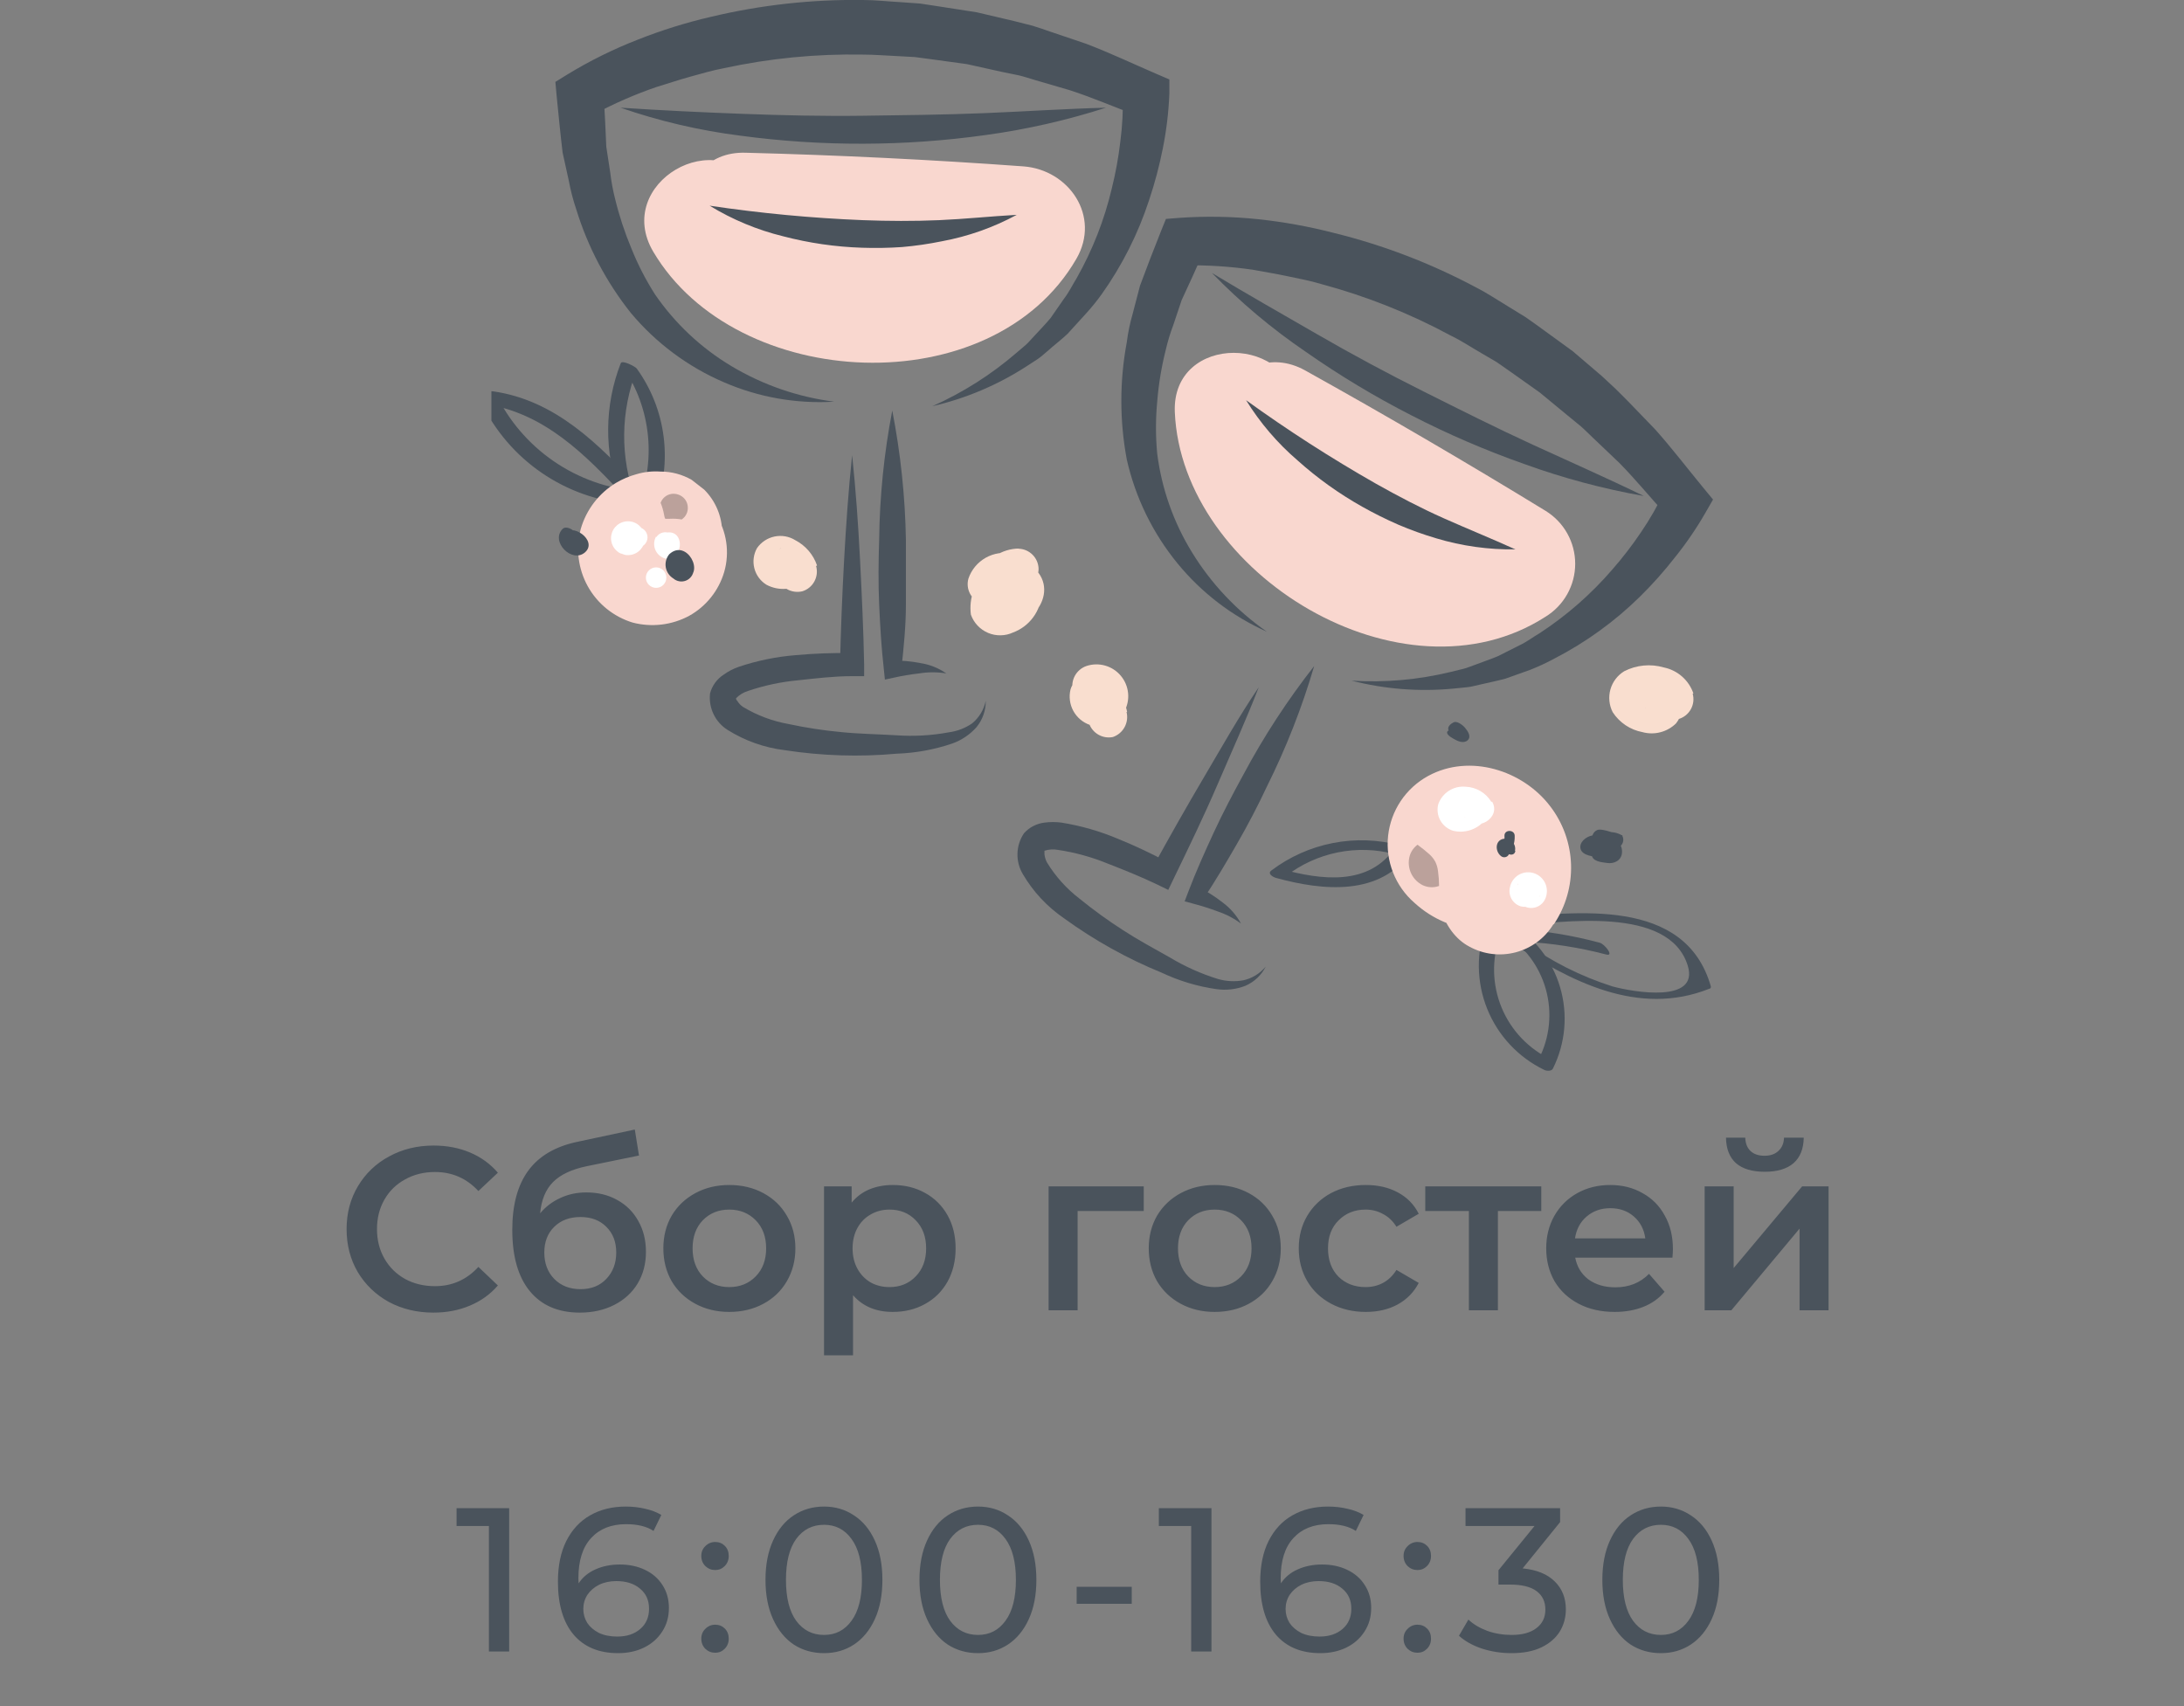 <?xml version="1.0" encoding="UTF-8"?> <svg xmlns="http://www.w3.org/2000/svg" width="160" height="125" viewBox="0 0 160 125" fill="none"><rect x="0" y="0" width="160" height="125" fill="#808080" stroke="none"/> <g clip-path="url(#clip0_2754_6548)"> <path d="M46.567 36.61C45.416 33.528 45.449 30.129 46.657 27.07L45.487 26.68C46.538 28.137 47.208 29.833 47.434 31.615C47.662 33.396 47.439 35.206 46.787 36.88C46.707 37.09 47.867 37.54 47.957 37.32C48.619 35.627 48.846 33.796 48.617 31.993C48.388 30.19 47.711 28.474 46.647 27C46.547 26.86 45.577 26.35 45.477 26.61C44.27 29.706 44.245 33.137 45.407 36.25C45.517 36.55 46.617 36.72 46.567 36.59V36.61Z" fill="#4A535C"></path> <path d="M46.857 35.77C43.857 32.53 40.677 29.32 36.117 28.67C35.747 28.62 35.047 29.04 35.257 29.48C36.254 31.552 37.774 33.328 39.669 34.632C41.563 35.935 43.766 36.721 46.057 36.91C46.507 36.91 47.337 36.04 46.737 35.99C44.517 35.808 42.383 35.046 40.549 33.781C38.715 32.516 37.246 30.791 36.287 28.78L35.437 29.59C39.867 30.22 42.917 33.33 45.827 36.47C46.177 36.85 47.187 36.12 46.827 35.77H46.857Z" fill="#4A535C"></path> <path d="M108.877 67.77C108.136 69.753 108.161 71.941 108.949 73.906C109.737 75.87 111.231 77.47 113.137 78.39C113.297 78.47 113.667 78.5 113.767 78.29C114.688 76.442 114.877 74.314 114.294 72.334C113.712 70.353 112.402 68.665 110.627 67.61C109.977 67.21 109.457 67.94 110.117 68.35C111.638 69.274 112.754 70.739 113.24 72.451C113.726 74.162 113.546 75.995 112.737 77.58L113.357 77.49C111.748 76.647 110.512 75.233 109.892 73.525C109.272 71.817 109.313 69.939 110.007 68.26C110.197 67.73 109.097 67.16 108.877 67.77V67.77Z" fill="#4A535C"></path> <path d="M110.697 69.05C115.027 71.89 120.007 74.52 125.227 72.44C125.297 72.44 125.357 72.36 125.337 72.27C123.457 65.69 115.477 66.83 110.187 67.27C109.557 67.27 110.647 67.85 110.957 67.83C114.357 67.58 122.287 66.3 123.647 70.76C124.487 73.51 119.707 72.7 118.127 72.27C115.802 71.531 113.611 70.424 111.637 68.99C111.377 68.82 110.167 68.75 110.697 69.1V69.05Z" fill="#4A535C"></path> <path d="M111.717 69C113.723 69.109 115.714 69.421 117.657 69.93C118.297 70.11 117.557 69.16 117.197 69.07C115.183 68.527 113.119 68.192 111.037 68.07C110.547 68.07 111.347 68.94 111.717 68.96V69Z" fill="#4A535C"></path> <path d="M102.587 61.94C100.976 61.506 99.287 61.446 97.649 61.765C96.011 62.084 94.468 62.773 93.137 63.78C92.817 64.02 93.287 64.27 93.477 64.32C96.887 65.26 101.187 65.71 103.427 62.32C103.707 61.9 102.497 61.66 102.237 62.05C100.307 64.96 96.777 64.47 93.847 63.67L94.187 64.2C95.306 63.332 96.61 62.734 97.998 62.453C99.385 62.172 100.819 62.216 102.187 62.58C102.787 62.73 103.367 62.14 102.567 61.93L102.587 61.94Z" fill="#4A535C"></path> <path d="M113.847 67.7C114.708 66.413 115.144 64.888 115.094 63.34C115.044 61.792 114.51 60.299 113.567 59.07C111.567 56.44 107.677 55.19 104.627 56.85C103.82 57.29 103.131 57.919 102.62 58.683C102.109 59.447 101.791 60.324 101.692 61.238C101.594 62.152 101.719 63.077 102.056 63.932C102.393 64.787 102.932 65.549 103.627 66.15C104.934 67.349 106.617 68.056 108.387 68.15C110.129 68.192 111.818 67.553 113.097 66.37C114.917 64.87 114.767 61.54 113.097 60C112.236 59.187 111.097 58.734 109.912 58.734C108.728 58.734 107.588 59.187 106.727 60C106.986 59.731 107.296 59.517 107.64 59.373C107.984 59.228 108.354 59.156 108.727 59.16C108.237 59.16 108.377 59.16 109.147 59.24C108.287 59.07 109.977 59.72 109.247 59.24C111.107 60.37 110.747 64.01 108.567 64.86C108.262 65.03 107.916 65.11 107.567 65.09C106.837 64.95 106.717 64.94 107.197 65.09C106.567 64.79 106.457 64.75 106.887 64.98L106.417 64.61C106.747 64.95 106.697 64.86 106.247 64.34C106.017 63.67 105.977 63.57 106.117 64.03C106.117 63.81 106.117 63.6 106.047 63.38C106.047 63.88 106.047 63.76 106.147 63.02C106.017 63.48 106.077 63.39 106.327 62.73C106.239 62.896 106.135 63.054 106.017 63.2C104.627 65.11 105.627 68.3 107.637 69.35C108.673 69.922 109.889 70.074 111.034 69.775C112.179 69.475 113.165 68.746 113.787 67.74L113.847 67.7Z" fill="#F9D7CF"></path> <path d="M109.267 58.77C109.071 58.437 108.794 58.159 108.462 57.962C108.13 57.764 107.753 57.654 107.367 57.64C106.939 57.6 106.509 57.704 106.147 57.936C105.785 58.168 105.51 58.514 105.367 58.92C105.262 59.324 105.318 59.754 105.523 60.117C105.728 60.481 106.067 60.751 106.467 60.87C106.871 60.965 107.292 60.95 107.688 60.827C108.083 60.704 108.439 60.477 108.717 60.17C108.86 59.959 108.926 59.706 108.906 59.452C108.885 59.199 108.779 58.959 108.604 58.774C108.429 58.589 108.197 58.469 107.945 58.434C107.693 58.398 107.436 58.45 107.217 58.58C107.307 58.5 107.047 58.7 107.057 58.72H107.267C107.412 58.788 107.531 58.9 107.607 59.04V59.64C107.551 59.73 107.472 59.802 107.377 59.85C107.367 59.857 107.355 59.861 107.342 59.861C107.33 59.861 107.317 59.857 107.307 59.85C107.307 59.79 107.417 59.96 107.307 59.85C108.077 61.08 110.027 59.95 109.307 58.72L109.267 58.77Z" fill="white"></path> <path d="M113.127 66C113.223 65.841 113.286 65.665 113.312 65.481C113.339 65.298 113.328 65.111 113.28 64.932C113.233 64.752 113.149 64.585 113.035 64.438C112.921 64.292 112.779 64.17 112.617 64.08C112.429 63.975 112.219 63.916 112.004 63.908C111.789 63.9 111.575 63.943 111.379 64.033C111.184 64.124 111.013 64.26 110.881 64.43C110.748 64.6 110.658 64.799 110.617 65.01C110.548 65.297 110.589 65.6 110.734 65.858C110.879 66.116 111.116 66.31 111.397 66.4C111.686 66.477 111.994 66.437 112.254 66.29C112.514 66.142 112.706 65.898 112.787 65.61V65.67L112.387 66.08L112.487 66.02L111.917 66.18H112.037L111.487 66H111.567L111.157 65.6L111.077 65.29L111.227 64.72V64.8C111.068 65.052 111.016 65.357 111.081 65.647C111.147 65.938 111.325 66.191 111.577 66.35C111.829 66.509 112.134 66.562 112.425 66.496C112.715 66.43 112.968 66.252 113.127 66V66Z" fill="white"></path> <path d="M110.987 62.34C111.012 62.221 111.008 62.097 110.974 61.981C110.94 61.864 110.877 61.757 110.792 61.67C110.707 61.583 110.602 61.519 110.486 61.482C110.37 61.445 110.247 61.438 110.127 61.46C109.527 61.59 109.527 62.35 109.937 62.7C110.008 62.769 110.103 62.808 110.202 62.808C110.301 62.808 110.396 62.769 110.467 62.7C110.808 62.291 110.986 61.772 110.967 61.24C110.967 60.76 110.197 60.76 110.217 61.24C110.243 61.574 110.143 61.906 109.937 62.17H110.467V62.01L110.297 62.23V62.14C110.227 62.62 110.947 62.82 111.017 62.34H110.987Z" fill="#4A535C"></path> <path d="M103.847 61.89C104.146 62.104 104.433 62.334 104.707 62.58C104.884 62.737 105.032 62.923 105.147 63.13C105.252 63.344 105.32 63.574 105.347 63.81C105.398 64.175 105.424 64.542 105.427 64.91C105.232 64.981 105.024 65.012 104.816 65.001C104.609 64.991 104.405 64.94 104.217 64.85C103.882 64.681 103.606 64.413 103.427 64.082C103.248 63.751 103.175 63.374 103.217 63C103.239 62.781 103.306 62.569 103.414 62.378C103.523 62.187 103.67 62.021 103.847 61.89Z" fill="#BBA19B"></path> <path d="M59.857 41.43C59.584 40.632 59.015 39.97 58.267 39.58C57.814 39.297 57.269 39.2 56.746 39.308C56.223 39.416 55.762 39.721 55.457 40.16C55.205 40.609 55.135 41.139 55.264 41.639C55.392 42.138 55.709 42.568 56.147 42.84C56.577 43.07 57.062 43.174 57.548 43.143C58.034 43.111 58.501 42.944 58.897 42.66C59.225 42.452 59.46 42.126 59.553 41.748C59.645 41.371 59.587 40.972 59.391 40.637C59.196 40.301 58.877 40.055 58.504 39.949C58.13 39.843 57.73 39.887 57.387 40.07C57.294 40.129 57.197 40.183 57.097 40.23C57.277 40.09 57.497 40.12 57.737 40.31L58.067 40.62C56.587 41.553 56.227 42.103 56.987 42.27C56.857 42.21 56.847 42.21 56.937 42.27C57.027 42.33 57.017 42.32 56.937 42.27C57.057 42.39 57.057 42.39 56.937 42.27C57.017 42.423 57.017 42.423 56.937 42.27C57.053 42.648 57.31 42.967 57.654 43.163C57.998 43.358 58.403 43.414 58.787 43.32C59.162 43.202 59.476 42.943 59.662 42.598C59.849 42.252 59.894 41.848 59.787 41.47L59.857 41.43Z" fill="#F9DECF"></path> <path d="M82.577 52.18C82.474 51.631 82.245 51.113 81.909 50.667C81.572 50.222 81.137 49.86 80.637 49.61C80.437 49.499 80.215 49.434 79.986 49.42C79.757 49.406 79.529 49.444 79.317 49.53C79.104 49.617 78.914 49.749 78.76 49.919C78.607 50.089 78.493 50.291 78.427 50.51C78.297 51.041 78.37 51.602 78.63 52.082C78.891 52.563 79.321 52.929 79.837 53.11C80.311 53.263 80.823 53.247 81.286 53.065C81.75 52.883 82.135 52.545 82.377 52.11C82.597 51.7 82.69 51.234 82.643 50.772C82.596 50.309 82.412 49.871 82.114 49.514C81.816 49.157 81.418 48.897 80.972 48.768C80.525 48.639 80.05 48.647 79.607 48.79C79.237 48.914 78.928 49.174 78.742 49.518C78.557 49.861 78.508 50.262 78.607 50.64C78.71 51.018 78.91 51.363 79.187 51.64C79.464 51.917 79.809 52.117 80.187 52.22C80.379 52.279 80.581 52.3 80.781 52.279C80.98 52.259 81.174 52.199 81.35 52.103C81.526 52.007 81.681 51.876 81.806 51.719C81.93 51.561 82.022 51.381 82.076 51.187C82.129 50.994 82.144 50.791 82.117 50.592C82.091 50.393 82.026 50.202 81.924 50.028C81.823 49.855 81.688 49.704 81.526 49.584C81.366 49.464 81.182 49.378 80.987 49.33C81.104 49.373 81.21 49.441 81.298 49.529C81.386 49.617 81.454 49.723 81.497 49.84L80.497 51.69C80.757 51.6 80.387 51.69 80.297 51.69C80.184 51.655 80.081 51.592 79.999 51.506C79.917 51.42 79.858 51.315 79.827 51.2C79.587 49.99 81.697 49.93 81.427 51.31L79.217 52.2C79.217 52.2 79.617 52.43 79.407 52.27C79.407 52.27 79.717 52.6 79.567 52.4C79.567 52.45 79.777 52.8 79.677 52.55C79.73 52.688 79.763 52.833 79.777 52.98C79.894 53.334 80.137 53.633 80.459 53.821C80.782 54.009 81.161 54.073 81.527 54C81.896 53.874 82.204 53.613 82.389 53.271C82.574 52.928 82.624 52.528 82.527 52.15L82.577 52.18Z" fill="#F9DECF"></path> <path d="M124.057 50.8C123.892 50.322 123.605 49.895 123.224 49.562C122.844 49.229 122.383 49.001 121.887 48.9C120.92 48.619 119.883 48.72 118.987 49.18C118.495 49.482 118.134 49.959 117.978 50.515C117.823 51.072 117.883 51.666 118.147 52.18C118.393 52.558 118.713 52.883 119.087 53.134C119.462 53.385 119.884 53.557 120.327 53.64C120.757 53.758 121.211 53.761 121.643 53.648C122.074 53.536 122.469 53.312 122.787 53C123.171 52.502 123.353 51.879 123.3 51.254C123.246 50.628 122.96 50.045 122.497 49.62C122.28 49.421 122.023 49.27 121.742 49.179C121.462 49.088 121.165 49.058 120.872 49.091C120.58 49.124 120.297 49.22 120.044 49.371C119.792 49.523 119.574 49.727 119.407 49.97C119.256 50.222 119.166 50.505 119.144 50.797C119.121 51.09 119.167 51.383 119.278 51.655C119.388 51.927 119.56 52.169 119.781 52.362C120.001 52.556 120.264 52.695 120.547 52.77C122.427 53.22 123.227 50.32 121.347 49.88H121.227L121.887 50.27C121.967 50.47 122.057 50.67 122.147 50.87L121.937 51.63V51.72L121.217 52.1C120.367 52.03 120.107 51.76 120.437 51.3C120.459 51.182 120.514 51.072 120.595 50.984C120.677 50.895 120.781 50.832 120.897 50.8C121.077 50.69 121.187 50.92 120.967 50.8C120.747 50.68 120.967 50.8 120.827 50.8C120.477 50.63 120.627 50.55 120.647 51.21C120.647 51.16 120.727 51.93 120.527 51.84C120.527 51.84 121.077 51.84 120.907 51.84C120.987 51.84 121.387 51.99 121.407 51.97C121.427 51.95 121.097 51.51 121.157 51.67C121.281 52.04 121.542 52.349 121.885 52.535C122.228 52.721 122.63 52.769 123.007 52.67C123.379 52.552 123.692 52.295 123.878 51.952C124.064 51.608 124.111 51.206 124.007 50.83L124.057 50.8Z" fill="#F9DECF"></path> <path d="M116.997 60.82C116.858 60.886 116.748 61.001 116.688 61.143C116.629 61.286 116.625 61.445 116.677 61.59C116.787 61.92 117.127 62.02 117.437 62.09C117.801 62.21 118.194 62.21 118.557 62.09C118.637 62.054 118.708 62.002 118.766 61.937C118.824 61.872 118.867 61.796 118.894 61.713C118.92 61.63 118.929 61.542 118.919 61.455C118.909 61.369 118.881 61.285 118.837 61.21C118.468 60.988 118.029 60.913 117.607 61C117.339 61.176 117.111 61.407 116.938 61.677C116.766 61.948 116.653 62.252 116.607 62.57C116.607 63.13 117.337 63.17 117.767 63.23C118.197 63.29 118.767 63.09 118.827 62.49C118.848 62.272 118.8 62.053 118.691 61.863C118.581 61.673 118.416 61.522 118.217 61.43C117.725 61.224 117.188 61.148 116.657 61.21C116.187 61.29 115.657 61.72 115.797 62.21C115.937 62.7 116.797 62.77 117.157 62.8C117.797 62.8 118.007 62.4 118.077 61.8C118.077 61.65 116.857 61.46 116.847 61.57C116.847 61.85 116.727 62.5 116.317 62.49L117.177 62.66C116.877 62.55 117.027 62.01 117.177 61.83C117.261 61.7 117.378 61.597 117.517 61.53C117.59 61.49 117.667 61.46 117.747 61.44C117.377 61.3 117.267 61.29 117.407 61.44C117.547 61.59 117.627 61.72 117.667 61.88C117.687 62.003 117.687 62.128 117.667 62.25C117.667 62.44 117.437 62.98 117.247 62.95L118.077 63.14C117.747 62.97 117.947 62.43 118.077 62.2C118.267 61.812 118.54 61.47 118.877 61.2L117.607 61C117.681 61.1 117.721 61.221 117.721 61.345C117.721 61.469 117.681 61.59 117.607 61.69C117.527 61.79 117.257 61.87 117.517 61.91L118.207 62.08C118.12 62.029 118.048 61.956 117.998 61.868C117.948 61.78 117.921 61.681 117.921 61.58C117.921 61.479 117.948 61.38 117.998 61.292C118.048 61.204 118.12 61.131 118.207 61.08C118.317 61.02 117.827 60.9 117.797 60.89C117.767 60.88 117.217 60.72 117.027 60.81L116.997 60.82Z" fill="#4A535C"></path> <path d="M106.527 54.15C106.797 54.31 107.247 54.5 107.527 54.23C107.807 53.96 107.527 53.56 107.327 53.32C107.127 53.08 106.717 52.81 106.497 52.92C106.027 53.16 105.957 53.47 106.357 53.83C106.497 53.95 107.357 54.53 107.457 54.09C107.557 53.65 106.457 53.25 106.457 53.4C106.457 53.55 106.457 53.57 106.677 53.56L107.157 53.93C107.157 53.93 107.457 53.69 107.497 53.67L106.667 53.27L106.577 53.5C106.387 53.56 106.367 53.6 106.517 53.64C106.397 53.57 106.067 53.41 106.017 53.64C105.967 53.87 106.477 54.12 106.587 54.18L106.527 54.15Z" fill="#4A535C"></path> <path d="M74.657 40.19C74.025 40.192 73.407 40.384 72.885 40.74C72.363 41.097 71.959 41.602 71.727 42.19C71.546 42.76 71.557 43.373 71.758 43.937C71.958 44.5 72.337 44.982 72.837 45.31C75.167 46.79 77.837 43.46 75.737 41.6C75.241 41.207 74.618 41.01 73.986 41.045C73.354 41.08 72.757 41.345 72.307 41.79C71.865 42.196 71.527 42.702 71.322 43.266C71.116 43.83 71.049 44.435 71.127 45.03C71.232 45.328 71.398 45.601 71.614 45.831C71.83 46.062 72.092 46.244 72.383 46.368C72.674 46.491 72.987 46.552 73.303 46.547C73.619 46.543 73.93 46.472 74.217 46.34C74.805 46.121 75.316 45.736 75.688 45.231C76.061 44.727 76.279 44.126 76.317 43.5C76.34 42.843 76.141 42.197 75.753 41.666C75.365 41.134 74.81 40.749 74.177 40.57C73.509 40.423 72.811 40.527 72.215 40.863C71.619 41.199 71.167 41.742 70.947 42.39C70.841 42.767 70.886 43.17 71.073 43.514C71.26 43.857 71.573 44.114 71.947 44.23C72.324 44.328 72.723 44.28 73.065 44.094C73.407 43.908 73.665 43.599 73.787 43.23C73.617 43.66 73.627 43.37 73.537 43.54C73.447 43.71 73.347 43.48 73.537 43.54L73.207 43.41C73.257 43.41 73.207 43.56 73.207 43.51C73.207 43.46 73.127 43.42 73.157 43.51C72.947 43.16 73.157 43.64 73.157 43.59H73.257C73.479 43.651 73.677 43.776 73.827 43.95C73.887 44.21 73.957 44.46 74.027 44.71C74.027 44.55 74.327 44.21 74.307 44.06H74.167C73.973 44.045 73.791 43.958 73.657 43.815C73.524 43.673 73.449 43.485 73.447 43.29C73.432 43.231 73.432 43.169 73.447 43.11C73.484 43.028 73.536 42.955 73.602 42.895C73.668 42.834 73.745 42.788 73.83 42.759C73.914 42.73 74.004 42.719 74.093 42.726C74.182 42.733 74.268 42.758 74.347 42.8C74.507 42.91 74.347 42.8 74.517 43.12C74.577 43.3 74.247 43.22 74.587 43.2C74.982 43.19 75.358 43.029 75.637 42.749C75.916 42.47 76.077 42.095 76.087 41.7C76.085 41.303 75.926 40.923 75.645 40.642C75.364 40.362 74.984 40.203 74.587 40.2L74.657 40.19Z" fill="#F9DECF"></path> <path d="M48.387 34.55C47.797 34.507 47.204 34.572 46.637 34.74C46.107 34.884 45.599 35.099 45.127 35.38C43.873 36.138 42.952 37.342 42.547 38.75C42.167 40.162 42.349 41.666 43.056 42.946C43.763 44.226 44.94 45.181 46.337 45.61C47.733 45.978 49.216 45.803 50.487 45.12C51.734 44.426 52.657 43.269 53.057 41.9C53.26 41.191 53.309 40.448 53.202 39.718C53.095 38.989 52.834 38.291 52.437 37.67C51.953 36.904 51.285 36.271 50.494 35.829C49.703 35.387 48.813 35.15 47.907 35.14C46.718 35.15 45.579 35.62 44.727 36.45C44.095 37.079 43.664 37.881 43.489 38.755C43.314 39.629 43.402 40.536 43.743 41.36C44.083 42.184 44.661 42.888 45.403 43.383C46.144 43.878 47.016 44.141 47.907 44.14H48.027L46.837 44C46.917 44.006 46.995 44.026 47.067 44.06L45.987 43.61L46.097 43.67L45.217 43C45.286 43.046 45.347 43.103 45.397 43.17C45.157 42.87 44.927 42.56 44.697 42.26C44.746 42.326 44.79 42.397 44.827 42.47L44.367 41.4C44.407 41.474 44.431 41.556 44.437 41.64C44.437 41.24 44.327 40.84 44.277 40.44C44.292 40.523 44.292 40.607 44.277 40.69C44.337 40.29 44.387 39.89 44.437 39.49V39.61L44.887 38.54C44.857 38.61 44.82 38.677 44.777 38.74C45.007 38.43 45.237 38.13 45.477 37.83C45.431 37.89 45.373 37.941 45.307 37.98L46.217 37.28C46.156 37.326 46.089 37.363 46.017 37.39L47.097 36.94L46.867 37.01L48.067 36.84C47.951 36.855 47.833 36.855 47.717 36.84L48.907 37L48.687 36.93L49.767 37.38C49.691 37.349 49.62 37.305 49.557 37.25L50.467 37.95C50.404 37.9 50.35 37.839 50.307 37.77L51.007 38.68C50.958 38.612 50.917 38.538 50.887 38.46C51.037 38.82 51.187 39.18 51.347 39.53C51.31 39.455 51.287 39.373 51.277 39.29C51.277 39.69 51.387 40.09 51.437 40.49C51.422 40.364 51.422 40.236 51.437 40.11L51.217 41.26C51.236 41.179 51.259 41.099 51.287 41.02L50.837 42.09C50.869 42.009 50.91 41.932 50.957 41.86C50.727 42.17 50.487 42.47 50.257 42.77C50.34 42.667 50.434 42.573 50.537 42.49L49.627 43.19L49.867 43.05L48.787 43.51C48.916 43.456 49.05 43.416 49.187 43.39L47.987 43.55H48.407C48.998 43.55 49.583 43.433 50.129 43.207C50.675 42.98 51.17 42.648 51.587 42.23C52.006 41.813 52.338 41.317 52.564 40.772C52.791 40.226 52.907 39.641 52.907 39.05C52.907 38.459 52.791 37.874 52.564 37.328C52.338 36.783 52.006 36.287 51.587 35.87L50.677 35.16C49.987 34.761 49.204 34.55 48.407 34.55H48.387Z" fill="#F9D7CF"></path> <path d="M46.597 38.65C46.279 38.648 45.97 38.754 45.719 38.95C45.469 39.146 45.292 39.421 45.217 39.73C45.188 39.841 45.185 39.956 45.208 40.068C45.23 40.18 45.278 40.285 45.347 40.376C45.417 40.467 45.506 40.54 45.608 40.591C45.711 40.642 45.823 40.669 45.937 40.67C46.232 40.686 46.522 40.596 46.757 40.417C46.991 40.239 47.154 39.982 47.217 39.693C47.279 39.405 47.236 39.104 47.096 38.844C46.956 38.584 46.729 38.383 46.454 38.276C46.179 38.169 45.875 38.164 45.596 38.261C45.318 38.358 45.083 38.551 44.934 38.806C44.785 39.06 44.732 39.36 44.784 39.65C44.836 39.941 44.989 40.203 45.217 40.39C45.362 40.526 45.553 40.602 45.752 40.602C45.951 40.602 46.142 40.526 46.287 40.39L46.827 39.75C47.447 39.02 46.387 37.95 45.757 38.69L45.217 39.33H46.287L46.217 39.26C46.347 39.44 46.317 39.55 46.107 39.58C45.897 39.61 45.877 39.71 45.877 39.47C45.877 39.23 45.787 39.22 45.957 39.17L46.687 40.12C46.886 40.12 47.077 40.041 47.218 39.9C47.358 39.76 47.437 39.569 47.437 39.37C47.437 39.171 47.358 38.98 47.218 38.84C47.077 38.699 46.886 38.62 46.687 38.62L46.597 38.65Z" fill="white"></path> <path d="M48.057 39.32C47.979 39.464 47.933 39.623 47.924 39.787C47.914 39.95 47.941 40.114 48.002 40.266C48.063 40.418 48.157 40.555 48.277 40.666C48.398 40.777 48.541 40.861 48.697 40.91C48.825 40.946 48.96 40.947 49.088 40.913C49.216 40.88 49.333 40.813 49.427 40.72C49.594 40.575 49.714 40.383 49.771 40.169C49.828 39.955 49.82 39.729 49.747 39.52C49.437 38.61 47.987 39 48.307 39.92L48.367 39.66L49.097 39.47L49.417 39.79C49.417 39.92 49.347 40.05 49.307 40.17L49.357 40.08C49.442 39.909 49.462 39.713 49.412 39.529C49.362 39.344 49.247 39.185 49.087 39.08C48.917 38.993 48.72 38.972 48.535 39.022C48.35 39.072 48.191 39.189 48.087 39.35L48.057 39.32Z" fill="white"></path> <path d="M48.067 43.07C48.266 43.07 48.457 42.991 48.598 42.85C48.738 42.71 48.817 42.519 48.817 42.32C48.817 42.121 48.738 41.93 48.598 41.79C48.457 41.649 48.266 41.57 48.067 41.57C47.868 41.57 47.678 41.649 47.537 41.79C47.396 41.93 47.317 42.121 47.317 42.32C47.317 42.519 47.396 42.71 47.537 42.85C47.678 42.991 47.868 43.07 48.067 43.07V43.07Z" fill="white"></path> <path d="M48.397 36.84C48.457 36.672 48.562 36.523 48.699 36.409C48.836 36.294 49.001 36.219 49.177 36.19C49.321 36.167 49.468 36.174 49.609 36.211C49.75 36.247 49.882 36.311 49.997 36.4C50.113 36.489 50.208 36.602 50.275 36.732C50.343 36.861 50.381 37.004 50.387 37.15C50.4 37.328 50.365 37.506 50.286 37.666C50.207 37.826 50.087 37.962 49.937 38.06C49.654 38.009 49.365 37.993 49.077 38.01C48.897 38.01 48.807 38.01 48.757 38.01C48.707 38.01 48.677 37.87 48.647 37.7C48.594 37.405 48.511 37.117 48.397 36.84V36.84Z" fill="#BBA19B"></path> <path d="M41.217 38.75C40.297 39.68 41.917 41.31 42.867 40.46C43.817 39.61 41.867 38.2 41.227 39.16C40.957 39.59 41.977 40.31 42.227 39.9C42.317 39.75 42.397 39.9 42.157 39.68C41.917 39.46 41.997 39.5 41.957 39.6C41.945 39.629 41.925 39.656 41.901 39.676C41.877 39.697 41.848 39.712 41.817 39.72L42.037 39.92V39.79C42.117 39.69 42.117 39.59 42.217 39.49C42.557 39.15 41.577 38.39 41.217 38.75V38.75Z" fill="#4A535C"></path> <path d="M49.607 41.05C49.515 41.142 49.445 41.254 49.401 41.377C49.358 41.499 49.343 41.63 49.357 41.76C49.368 41.858 49.399 41.952 49.447 42.037C49.495 42.123 49.559 42.198 49.636 42.259C49.714 42.319 49.802 42.364 49.897 42.39C49.991 42.416 50.09 42.423 50.187 42.41C51.717 42.07 50.307 39.41 49.027 40.61C48.919 40.742 48.841 40.895 48.797 41.059C48.754 41.224 48.746 41.396 48.774 41.563C48.803 41.731 48.867 41.891 48.962 42.032C49.058 42.173 49.182 42.291 49.327 42.38C49.452 42.49 49.606 42.563 49.77 42.59C49.934 42.618 50.102 42.6 50.257 42.538C50.411 42.476 50.545 42.372 50.644 42.238C50.743 42.105 50.803 41.946 50.817 41.78C50.821 41.627 50.781 41.475 50.701 41.344C50.621 41.213 50.505 41.107 50.367 41.04C50.157 40.94 49.797 40.96 49.777 41.27C49.786 41.311 49.781 41.354 49.763 41.392C49.745 41.43 49.715 41.461 49.677 41.48C49.744 41.613 49.804 41.633 49.857 41.54C50.007 41.54 50.057 41.4 50.257 41.47L49.867 41.22C49.757 41.09 49.867 41.22 49.757 41.22C49.647 41.22 49.677 41.29 49.557 41.32L50.397 41.97H50.447C50.847 41.55 50.007 40.62 49.607 41.04V41.05Z" fill="#4A535C"></path> <path d="M47.857 18.44C53.937 28.73 72.677 29.65 78.857 18.96C80.657 15.84 78.317 12.44 74.977 12.19C68.197 11.697 61.411 11.363 54.617 11.19C48.827 11.02 48.827 20.02 54.617 20.19C61.411 20.39 68.197 20.723 74.977 21.19C73.677 18.94 72.387 16.68 71.087 14.42C68.367 19.1 58.217 18.33 55.637 13.9C52.637 8.9 44.907 13.44 47.857 18.44Z" fill="#F9D7CF"></path> <path d="M61.117 29.43C58.342 29.598 55.567 29.108 53.017 28C50.385 26.865 48.056 25.128 46.217 22.93C44.422 20.672 43.065 18.098 42.217 15.34C41.988 14.664 41.808 13.972 41.677 13.27L41.217 11.18C41.047 9.78 40.917 8.37 40.777 7L40.687 6L41.577 5.45C43.218 4.449 44.945 3.596 46.737 2.9C48.48 2.21 50.271 1.651 52.097 1.23C55.739 0.362 59.474 -0.051 63.217 1.45212e-05C64.147 1.45212e-05 65.077 0.11 66.007 0.16L67.407 0.26L68.787 0.47L71.557 0.9L74.277 1.54L75.627 1.88C76.067 2.01 76.507 2.17 76.947 2.32L79.577 3.21C81.307 3.87 82.977 4.66 84.667 5.39L85.667 5.82V6.88C85.612 8.224 85.452 9.561 85.187 10.88C84.934 12.157 84.6 13.416 84.187 14.65C83.383 17.116 82.21 19.446 80.707 21.56C80.345 22.062 79.955 22.543 79.537 23L78.217 24.45C77.757 24.89 77.217 25.29 76.757 25.71C76.507 25.91 76.287 26.13 76.017 26.31L75.217 26.83C73.102 28.201 70.763 29.193 68.307 29.76C70.54 28.764 72.615 27.447 74.467 25.85L75.147 25.27C75.377 25.07 75.557 24.83 75.767 24.62C76.167 24.18 76.587 23.76 76.967 23.3L77.967 21.86C78.327 21.39 78.577 20.86 78.887 20.36C80.044 18.311 80.906 16.11 81.447 13.82C81.731 12.681 81.941 11.526 82.077 10.36C82.224 9.226 82.284 8.083 82.257 6.94L83.257 8.44C81.617 7.84 80.017 7.14 78.377 6.61L75.877 5.88C75.467 5.76 75.057 5.62 74.637 5.52L73.367 5.26L70.847 4.7L68.297 4.35L67.017 4.18L65.737 4.11C64.877 4.07 64.017 4 63.217 4C59.79 3.937 56.367 4.272 53.017 5C52.167 5.16 51.357 5.4 50.527 5.63C49.697 5.86 48.897 6.13 48.077 6.38C46.502 6.92 44.973 7.589 43.507 8.38L44.217 6.86C44.297 8.15 44.367 9.45 44.417 10.75L44.707 12.65C44.782 13.29 44.899 13.925 45.057 14.55C45.357 15.79 45.755 17.003 46.247 18.18C46.719 19.363 47.301 20.498 47.987 21.57C49.452 23.701 51.358 25.492 53.577 26.82C55.883 28.202 58.451 29.09 61.117 29.43V29.43Z" fill="#4A535C"></path> <path d="M62.427 33.35C62.697 35.9 62.877 38.46 63.007 41.02C63.137 43.58 63.257 46.13 63.307 48.68V49.54H62.407C61.107 49.54 59.777 49.7 58.487 49.84C57.234 49.954 55.999 50.216 54.807 50.62C54.475 50.722 54.173 50.904 53.927 51.15V51.15C53.927 51.21 53.927 51.28 54.007 51.34C54.113 51.519 54.256 51.672 54.427 51.79C55.46 52.413 56.599 52.84 57.787 53.05C59.061 53.324 60.35 53.52 61.647 53.64C62.937 53.77 64.307 53.79 65.647 53.87C66.948 53.963 68.255 53.889 69.537 53.65C70.14 53.567 70.716 53.345 71.217 53C71.727 52.578 72.079 51.997 72.217 51.35C72.224 52.053 71.983 52.736 71.537 53.28C71.059 53.817 70.454 54.226 69.777 54.47C68.458 54.92 67.08 55.172 65.687 55.22C62.95 55.467 60.193 55.38 57.477 54.96C55.996 54.778 54.572 54.273 53.307 53.48C52.863 53.201 52.506 52.803 52.278 52.331C52.05 51.858 51.96 51.331 52.017 50.81C52.164 50.24 52.522 49.747 53.017 49.43C53.359 49.181 53.736 48.985 54.137 48.85C55.484 48.398 56.881 48.113 58.297 48C59.67 47.875 61.049 47.825 62.427 47.85L61.537 48.73C61.597 46.18 61.697 43.62 61.837 41.07C61.977 38.52 62.157 35.9 62.427 33.35Z" fill="#4A535C"></path> <path d="M65.367 30.08C65.977 33.201 66.312 36.37 66.367 39.55C66.367 41.12 66.367 42.7 66.367 44.28C66.367 45.86 66.207 47.43 66.037 49.01L65.337 48.4C66.035 48.384 66.733 48.444 67.417 48.58C68.104 48.682 68.758 48.943 69.327 49.34C68.665 49.23 67.989 49.23 67.327 49.34C66.692 49.41 66.061 49.517 65.437 49.66L64.827 49.79L64.747 49C64.567 47.42 64.477 45.85 64.407 44.27C64.337 42.69 64.357 41.11 64.407 39.54C64.445 36.364 64.766 33.199 65.367 30.08V30.08Z" fill="#4A535C"></path> <path d="M51.987 15.07C55.709 15.625 59.458 15.979 63.217 16.13C65.077 16.2 66.937 16.21 68.797 16.13C70.657 16.05 72.537 15.85 74.487 15.74C72.767 16.671 70.911 17.325 68.987 17.68C68.029 17.875 67.061 18.015 66.087 18.1C65.109 18.167 64.127 18.183 63.147 18.15C61.195 18.087 59.257 17.805 57.367 17.31C55.469 16.845 53.655 16.089 51.987 15.07V15.07Z" fill="#4A535C"></path> <path d="M45.457 7.89C48.457 8.09 51.457 8.23 54.377 8.34C57.297 8.45 60.287 8.52 63.237 8.48C66.187 8.44 69.137 8.41 72.097 8.29C75.057 8.17 78.017 7.97 81.027 7.89C78.161 8.81 75.22 9.48 72.237 9.89C69.255 10.308 66.248 10.522 63.237 10.53C60.227 10.538 57.22 10.341 54.237 9.94C51.248 9.563 48.305 8.876 45.457 7.89V7.89Z" fill="#4A535C"></path> <path d="M86.067 30.19C86.567 42.07 102.787 51.9 113.217 45.19C113.884 44.784 114.434 44.213 114.816 43.533C115.198 42.852 115.399 42.085 115.399 41.305C115.399 40.525 115.198 39.758 114.816 39.077C114.434 38.397 113.884 37.826 113.217 37.42C107.424 33.873 101.557 30.447 95.617 27.14C90.547 24.33 85.997 32.14 91.067 34.91C97.014 38.21 102.884 41.637 108.677 45.19V37.43C104.277 40.25 95.297 35.43 95.067 30.19C94.827 24.42 85.827 24.39 86.067 30.19V30.19Z" fill="#F9D7CF"></path> <path d="M92.807 46.28C90.268 45.145 88.028 43.433 86.267 41.28C84.451 39.064 83.178 36.455 82.547 33.66C82.017 30.825 82.017 27.916 82.547 25.08C82.636 24.377 82.78 23.681 82.977 23L83.517 20.93C84.007 19.6 84.517 18.29 85.057 16.93L85.417 16.04L86.417 15.96C88.333 15.827 90.257 15.86 92.167 16.06C94.033 16.258 95.881 16.592 97.697 17.06C101.33 17.953 104.838 19.297 108.137 21.06C108.967 21.48 109.747 22.01 110.547 22.49L111.737 23.22C112.127 23.48 112.497 23.76 112.877 24.03L115.217 25.73L117.337 27.54L118.337 28.47C118.677 28.79 118.987 29.13 119.337 29.47L121.267 31.47C122.497 32.85 123.617 34.32 124.787 35.74L125.497 36.6L124.967 37.52C124.308 38.674 123.559 39.774 122.727 40.81C121.931 41.832 121.07 42.801 120.147 43.71C118.297 45.529 116.183 47.06 113.877 48.25C113.307 48.558 112.719 48.831 112.117 49.07L110.297 49.72C109.677 49.89 109.047 50.01 108.417 50.16C108.107 50.22 107.797 50.32 107.487 50.35L106.487 50.45C103.982 50.691 101.455 50.494 99.017 49.87C101.456 50.022 103.903 49.806 106.277 49.23L107.217 49C107.507 48.93 107.777 48.8 108.057 48.71C108.617 48.49 109.187 48.31 109.727 48.08L111.317 47.28C111.847 47.03 112.317 46.67 112.827 46.37C114.794 45.079 116.571 43.521 118.107 41.74C118.867 40.872 119.572 39.956 120.217 39C120.867 38.046 121.442 37.043 121.937 36L122.117 37.78C120.947 36.5 119.837 35.14 118.627 33.91L116.747 32.12C116.427 31.82 116.127 31.51 115.807 31.23L114.807 30.41L112.807 28.76L110.707 27.27L109.647 26.53L108.537 25.88C107.787 25.45 107.077 24.97 106.307 24.6C103.293 22.969 100.098 21.697 96.787 20.81C95.967 20.56 95.127 20.41 94.287 20.23C93.447 20.05 92.607 19.92 91.767 19.76C90.112 19.522 88.44 19.415 86.767 19.44L88.177 18.44C87.657 19.63 87.117 20.81 86.567 21.99L85.957 23.81C85.728 24.413 85.541 25.031 85.397 25.66C85.086 26.897 84.879 28.158 84.777 29.43C84.657 30.697 84.657 31.973 84.777 33.24C85.104 35.804 85.973 38.269 87.327 40.47C88.734 42.764 90.599 44.742 92.807 46.28V46.28Z" fill="#4A535C"></path> <path d="M92.217 50.35C91.287 52.75 90.217 55.1 89.217 57.43C88.217 59.76 87.087 62.09 85.957 64.43L85.587 65.2L84.767 64.8C83.597 64.24 82.357 63.74 81.147 63.27C79.982 62.792 78.763 62.456 77.517 62.27C77.184 62.205 76.84 62.225 76.517 62.33C76.517 62.33 76.517 62.33 76.517 62.39C76.517 62.45 76.517 62.5 76.517 62.59C76.54 62.796 76.601 62.996 76.697 63.18C77.324 64.212 78.138 65.117 79.097 65.85C80.107 66.672 81.162 67.436 82.257 68.14C83.347 68.85 84.547 69.5 85.687 70.14C86.802 70.812 87.994 71.346 89.237 71.73C89.845 71.904 90.485 71.935 91.107 71.82C91.742 71.671 92.31 71.32 92.727 70.82C92.409 71.452 91.878 71.952 91.227 72.23C90.556 72.489 89.83 72.571 89.117 72.47C87.731 72.272 86.383 71.868 85.117 71.27C82.572 70.231 80.161 68.888 77.937 67.27C76.713 66.43 75.688 65.331 74.937 64.05C74.663 63.594 74.525 63.07 74.54 62.538C74.554 62.007 74.719 61.49 75.017 61.05C75.406 60.616 75.939 60.339 76.517 60.27C76.932 60.215 77.352 60.215 77.767 60.27C79.183 60.498 80.566 60.894 81.887 61.45C83.162 61.967 84.407 62.555 85.617 63.21L84.427 63.59C85.657 61.35 86.917 59.12 88.217 56.92C89.517 54.72 90.757 52.5 92.217 50.35Z" fill="#4A535C"></path> <path d="M96.277 48.8C95.38 51.85 94.216 54.815 92.797 57.66C92.131 59.08 91.401 60.477 90.607 61.85C89.817 63.22 89.017 64.58 88.137 65.9L87.797 65C88.42 65.309 89.01 65.681 89.557 66.11C90.12 66.523 90.585 67.056 90.917 67.67C90.402 67.284 89.828 66.984 89.217 66.78C88.618 66.555 88.007 66.361 87.387 66.2L86.787 66.04L87.057 65.33C87.617 63.85 88.267 62.41 88.927 60.98C89.587 59.55 90.327 58.15 91.087 56.76C92.582 53.961 94.319 51.297 96.277 48.8Z" fill="#4A535C"></path> <path d="M91.287 29.32C94.342 31.526 97.513 33.565 100.787 35.43C102.407 36.34 104.057 37.21 105.787 37.98C107.517 38.75 109.227 39.44 111.017 40.25C109.054 40.279 107.097 40.006 105.217 39.44C104.272 39.161 103.344 38.827 102.437 38.44C101.539 38.048 100.661 37.611 99.807 37.13C98.104 36.175 96.511 35.035 95.057 33.73C93.581 32.463 92.31 30.975 91.287 29.32V29.32Z" fill="#4A535C"></path> <path d="M88.787 20C91.357 21.55 93.917 23 96.497 24.49C99.077 25.98 101.667 27.37 104.307 28.69C106.947 30.01 109.587 31.34 112.307 32.59C115.027 33.84 117.717 35.02 120.427 36.34C117.449 35.814 114.521 35.031 111.677 34C108.839 33.001 106.072 31.808 103.397 30.43C100.716 29.06 98.133 27.507 95.667 25.78C93.184 24.091 90.879 22.154 88.787 20V20Z" fill="#4A535C"></path> </g> <path d="M37.302 110.5V121H35.817V111.805H33.447V110.5H37.302ZM45.404 114.625C46.094 114.625 46.709 114.755 47.249 115.015C47.799 115.275 48.229 115.65 48.539 116.14C48.849 116.62 49.004 117.175 49.004 117.805C49.004 118.465 48.839 119.045 48.509 119.545C48.189 120.045 47.744 120.435 47.174 120.715C46.614 120.985 45.984 121.12 45.284 121.12C43.874 121.12 42.784 120.665 42.014 119.755C41.254 118.845 40.874 117.555 40.874 115.885C40.874 114.715 41.079 113.72 41.489 112.9C41.909 112.07 42.489 111.445 43.229 111.025C43.979 110.595 44.849 110.38 45.839 110.38C46.349 110.38 46.829 110.435 47.279 110.545C47.729 110.645 48.119 110.795 48.449 110.995L47.879 112.165C47.379 111.835 46.709 111.67 45.869 111.67C44.779 111.67 43.924 112.01 43.304 112.69C42.684 113.36 42.374 114.34 42.374 115.63C42.374 115.79 42.379 115.915 42.389 116.005C42.689 115.555 43.099 115.215 43.619 114.985C44.149 114.745 44.744 114.625 45.404 114.625ZM45.224 119.905C45.914 119.905 46.474 119.72 46.904 119.35C47.334 118.98 47.549 118.485 47.549 117.865C47.549 117.245 47.329 116.755 46.889 116.395C46.459 116.025 45.879 115.84 45.149 115.84C44.679 115.84 44.259 115.93 43.889 116.11C43.529 116.29 43.244 116.535 43.034 116.845C42.834 117.155 42.734 117.5 42.734 117.88C42.734 118.25 42.829 118.59 43.019 118.9C43.219 119.2 43.504 119.445 43.874 119.635C44.254 119.815 44.704 119.905 45.224 119.905ZM52.397 115.03C52.117 115.03 51.877 114.935 51.677 114.745C51.477 114.545 51.377 114.295 51.377 113.995C51.377 113.705 51.477 113.465 51.677 113.275C51.877 113.075 52.117 112.975 52.397 112.975C52.677 112.975 52.912 113.07 53.102 113.26C53.292 113.45 53.387 113.695 53.387 113.995C53.387 114.295 53.287 114.545 53.087 114.745C52.897 114.935 52.667 115.03 52.397 115.03ZM52.397 121.09C52.117 121.09 51.877 120.995 51.677 120.805C51.477 120.605 51.377 120.355 51.377 120.055C51.377 119.765 51.477 119.525 51.677 119.335C51.877 119.135 52.117 119.035 52.397 119.035C52.677 119.035 52.912 119.13 53.102 119.32C53.292 119.51 53.387 119.755 53.387 120.055C53.387 120.355 53.287 120.605 53.087 120.805C52.897 120.995 52.667 121.09 52.397 121.09ZM60.37 121.12C59.54 121.12 58.8 120.91 58.15 120.49C57.51 120.06 57.005 119.44 56.635 118.63C56.265 117.82 56.08 116.86 56.08 115.75C56.08 114.64 56.265 113.68 56.635 112.87C57.005 112.06 57.51 111.445 58.15 111.025C58.8 110.595 59.54 110.38 60.37 110.38C61.19 110.38 61.92 110.595 62.56 111.025C63.21 111.445 63.72 112.06 64.09 112.87C64.46 113.68 64.645 114.64 64.645 115.75C64.645 116.86 64.46 117.82 64.09 118.63C63.72 119.44 63.21 120.06 62.56 120.49C61.92 120.91 61.19 121.12 60.37 121.12ZM60.37 119.785C61.21 119.785 61.88 119.44 62.38 118.75C62.89 118.06 63.145 117.06 63.145 115.75C63.145 114.44 62.89 113.44 62.38 112.75C61.88 112.06 61.21 111.715 60.37 111.715C59.52 111.715 58.84 112.06 58.33 112.75C57.83 113.44 57.58 114.44 57.58 115.75C57.58 117.06 57.83 118.06 58.33 118.75C58.84 119.44 59.52 119.785 60.37 119.785ZM71.65 121.12C70.82 121.12 70.08 120.91 69.43 120.49C68.79 120.06 68.285 119.44 67.915 118.63C67.545 117.82 67.36 116.86 67.36 115.75C67.36 114.64 67.545 113.68 67.915 112.87C68.285 112.06 68.79 111.445 69.43 111.025C70.08 110.595 70.82 110.38 71.65 110.38C72.47 110.38 73.2 110.595 73.84 111.025C74.49 111.445 75 112.06 75.37 112.87C75.74 113.68 75.925 114.64 75.925 115.75C75.925 116.86 75.74 117.82 75.37 118.63C75 119.44 74.49 120.06 73.84 120.49C73.2 120.91 72.47 121.12 71.65 121.12ZM71.65 119.785C72.49 119.785 73.16 119.44 73.66 118.75C74.17 118.06 74.425 117.06 74.425 115.75C74.425 114.44 74.17 113.44 73.66 112.75C73.16 112.06 72.49 111.715 71.65 111.715C70.8 111.715 70.12 112.06 69.61 112.75C69.11 113.44 68.86 114.44 68.86 115.75C68.86 117.06 69.11 118.06 69.61 118.75C70.12 119.44 70.8 119.785 71.65 119.785ZM78.877 116.26H82.912V117.505H78.877V116.26ZM88.751 110.5V121H87.266V111.805H84.896V110.5H88.751ZM96.853 114.625C97.543 114.625 98.158 114.755 98.698 115.015C99.248 115.275 99.678 115.65 99.988 116.14C100.298 116.62 100.453 117.175 100.453 117.805C100.453 118.465 100.288 119.045 99.958 119.545C99.638 120.045 99.193 120.435 98.623 120.715C98.063 120.985 97.433 121.12 96.733 121.12C95.323 121.12 94.233 120.665 93.463 119.755C92.703 118.845 92.323 117.555 92.323 115.885C92.323 114.715 92.528 113.72 92.938 112.9C93.358 112.07 93.938 111.445 94.678 111.025C95.428 110.595 96.298 110.38 97.288 110.38C97.798 110.38 98.278 110.435 98.728 110.545C99.178 110.645 99.568 110.795 99.898 110.995L99.328 112.165C98.828 111.835 98.158 111.67 97.318 111.67C96.228 111.67 95.373 112.01 94.753 112.69C94.133 113.36 93.823 114.34 93.823 115.63C93.823 115.79 93.828 115.915 93.838 116.005C94.138 115.555 94.548 115.215 95.068 114.985C95.598 114.745 96.193 114.625 96.853 114.625ZM96.673 119.905C97.363 119.905 97.923 119.72 98.353 119.35C98.783 118.98 98.998 118.485 98.998 117.865C98.998 117.245 98.778 116.755 98.338 116.395C97.908 116.025 97.328 115.84 96.598 115.84C96.128 115.84 95.708 115.93 95.338 116.11C94.978 116.29 94.693 116.535 94.483 116.845C94.283 117.155 94.183 117.5 94.183 117.88C94.183 118.25 94.278 118.59 94.468 118.9C94.668 119.2 94.953 119.445 95.323 119.635C95.703 119.815 96.153 119.905 96.673 119.905ZM103.846 115.03C103.566 115.03 103.326 114.935 103.126 114.745C102.926 114.545 102.826 114.295 102.826 113.995C102.826 113.705 102.926 113.465 103.126 113.275C103.326 113.075 103.566 112.975 103.846 112.975C104.126 112.975 104.361 113.07 104.551 113.26C104.741 113.45 104.836 113.695 104.836 113.995C104.836 114.295 104.736 114.545 104.536 114.745C104.346 114.935 104.116 115.03 103.846 115.03ZM103.846 121.09C103.566 121.09 103.326 120.995 103.126 120.805C102.926 120.605 102.826 120.355 102.826 120.055C102.826 119.765 102.926 119.525 103.126 119.335C103.326 119.135 103.566 119.035 103.846 119.035C104.126 119.035 104.361 119.13 104.551 119.32C104.741 119.51 104.836 119.755 104.836 120.055C104.836 120.355 104.736 120.605 104.536 120.805C104.346 120.995 104.116 121.09 103.846 121.09ZM111.549 114.91C112.579 115.01 113.364 115.33 113.904 115.87C114.444 116.4 114.714 117.08 114.714 117.91C114.714 118.51 114.564 119.055 114.264 119.545C113.964 120.025 113.514 120.41 112.914 120.7C112.324 120.98 111.599 121.12 110.739 121.12C109.989 121.12 109.269 121.01 108.579 120.79C107.889 120.56 107.324 120.245 106.884 119.845L107.574 118.66C107.934 119 108.394 119.275 108.954 119.485C109.514 119.685 110.109 119.785 110.739 119.785C111.519 119.785 112.124 119.62 112.554 119.29C112.994 118.96 113.214 118.505 113.214 117.925C113.214 117.345 112.999 116.895 112.569 116.575C112.139 116.255 111.489 116.095 110.619 116.095H109.779V115.045L112.419 111.805H107.364V110.5H114.294V111.52L111.549 114.91ZM121.678 121.12C120.848 121.12 120.108 120.91 119.458 120.49C118.818 120.06 118.313 119.44 117.943 118.63C117.573 117.82 117.388 116.86 117.388 115.75C117.388 114.64 117.573 113.68 117.943 112.87C118.313 112.06 118.818 111.445 119.458 111.025C120.108 110.595 120.848 110.38 121.678 110.38C122.498 110.38 123.228 110.595 123.868 111.025C124.518 111.445 125.028 112.06 125.398 112.87C125.768 113.68 125.953 114.64 125.953 115.75C125.953 116.86 125.768 117.82 125.398 118.63C125.028 119.44 124.518 120.06 123.868 120.49C123.228 120.91 122.498 121.12 121.678 121.12ZM121.678 119.785C122.518 119.785 123.188 119.44 123.688 118.75C124.198 118.06 124.453 117.06 124.453 115.75C124.453 114.44 124.198 113.44 123.688 112.75C123.188 112.06 122.518 111.715 121.678 111.715C120.828 111.715 120.148 112.06 119.638 112.75C119.138 113.44 118.888 114.44 118.888 115.75C118.888 117.06 119.138 118.06 119.638 118.75C120.148 119.44 120.828 119.785 121.678 119.785Z" fill="#4A535C"></path> <path d="M31.749 96.17C30.548 96.17 29.46 95.909 28.485 95.388C27.522 94.855 26.762 94.124 26.207 93.195C25.663 92.266 25.391 91.217 25.391 90.05C25.391 88.883 25.669 87.834 26.224 86.905C26.779 85.976 27.539 85.25 28.502 84.729C29.477 84.196 30.565 83.93 31.766 83.93C32.741 83.93 33.63 84.1 34.435 84.44C35.24 84.78 35.92 85.273 36.475 85.919L35.047 87.262C34.186 86.333 33.126 85.868 31.868 85.868C31.052 85.868 30.321 86.049 29.675 86.412C29.029 86.763 28.525 87.256 28.162 87.891C27.799 88.526 27.618 89.245 27.618 90.05C27.618 90.855 27.799 91.574 28.162 92.209C28.525 92.844 29.029 93.342 29.675 93.705C30.321 94.056 31.052 94.232 31.868 94.232C33.126 94.232 34.186 93.762 35.047 92.821L36.475 94.181C35.92 94.827 35.234 95.32 34.418 95.66C33.613 96 32.724 96.17 31.749 96.17ZM42.953 87.364C43.814 87.364 44.574 87.551 45.231 87.925C45.888 88.288 46.398 88.798 46.761 89.455C47.135 90.112 47.322 90.866 47.322 91.716C47.322 92.589 47.118 93.365 46.71 94.045C46.302 94.714 45.73 95.235 44.993 95.609C44.256 95.983 43.417 96.17 42.477 96.17C40.901 96.17 39.683 95.649 38.822 94.606C37.961 93.563 37.53 92.062 37.53 90.101C37.53 88.276 37.921 86.831 38.703 85.766C39.485 84.701 40.681 83.998 42.29 83.658L46.506 82.757L46.812 84.661L42.987 85.443C41.888 85.67 41.066 86.055 40.522 86.599C39.978 87.143 39.66 87.908 39.57 88.894C39.978 88.407 40.471 88.033 41.049 87.772C41.627 87.5 42.261 87.364 42.953 87.364ZM42.528 94.453C43.31 94.453 43.939 94.204 44.415 93.705C44.902 93.195 45.146 92.549 45.146 91.767C45.146 90.985 44.902 90.356 44.415 89.88C43.939 89.404 43.31 89.166 42.528 89.166C41.734 89.166 41.094 89.404 40.607 89.88C40.12 90.356 39.876 90.985 39.876 91.767C39.876 92.56 40.12 93.206 40.607 93.705C41.105 94.204 41.746 94.453 42.528 94.453ZM53.425 96.119C52.507 96.119 51.679 95.921 50.943 95.524C50.206 95.127 49.628 94.578 49.209 93.875C48.801 93.161 48.597 92.356 48.597 91.461C48.597 90.566 48.801 89.767 49.209 89.064C49.628 88.361 50.206 87.812 50.943 87.415C51.679 87.018 52.507 86.82 53.425 86.82C54.354 86.82 55.187 87.018 55.924 87.415C56.66 87.812 57.233 88.361 57.641 89.064C58.06 89.767 58.27 90.566 58.27 91.461C58.27 92.356 58.06 93.161 57.641 93.875C57.233 94.578 56.66 95.127 55.924 95.524C55.187 95.921 54.354 96.119 53.425 96.119ZM53.425 94.3C54.207 94.3 54.853 94.039 55.363 93.518C55.873 92.997 56.128 92.311 56.128 91.461C56.128 90.611 55.873 89.925 55.363 89.404C54.853 88.883 54.207 88.622 53.425 88.622C52.643 88.622 51.997 88.883 51.487 89.404C50.988 89.925 50.739 90.611 50.739 91.461C50.739 92.311 50.988 92.997 51.487 93.518C51.997 94.039 52.643 94.3 53.425 94.3ZM65.401 86.82C66.285 86.82 67.073 87.013 67.764 87.398C68.467 87.783 69.016 88.327 69.413 89.03C69.81 89.733 70.008 90.543 70.008 91.461C70.008 92.379 69.81 93.195 69.413 93.909C69.016 94.612 68.467 95.156 67.764 95.541C67.073 95.926 66.285 96.119 65.401 96.119C64.177 96.119 63.208 95.711 62.494 94.895V99.298H60.369V86.922H62.392V88.112C62.743 87.681 63.174 87.358 63.684 87.143C64.205 86.928 64.778 86.82 65.401 86.82ZM65.163 94.3C65.945 94.3 66.585 94.039 67.084 93.518C67.594 92.997 67.849 92.311 67.849 91.461C67.849 90.611 67.594 89.925 67.084 89.404C66.585 88.883 65.945 88.622 65.163 88.622C64.653 88.622 64.194 88.741 63.786 88.979C63.378 89.206 63.055 89.534 62.817 89.965C62.579 90.396 62.46 90.894 62.46 91.461C62.46 92.028 62.579 92.526 62.817 92.957C63.055 93.388 63.378 93.722 63.786 93.96C64.194 94.187 64.653 94.3 65.163 94.3ZM83.791 88.724H78.946V96H76.821V86.922H83.791V88.724ZM88.985 96.119C88.067 96.119 87.24 95.921 86.503 95.524C85.767 95.127 85.189 94.578 84.769 93.875C84.361 93.161 84.157 92.356 84.157 91.461C84.157 90.566 84.361 89.767 84.769 89.064C85.189 88.361 85.767 87.812 86.503 87.415C87.24 87.018 88.067 86.82 88.985 86.82C89.915 86.82 90.748 87.018 91.484 87.415C92.221 87.812 92.793 88.361 93.201 89.064C93.621 89.767 93.83 90.566 93.83 91.461C93.83 92.356 93.621 93.161 93.201 93.875C92.793 94.578 92.221 95.127 91.484 95.524C90.748 95.921 89.915 96.119 88.985 96.119ZM88.985 94.3C89.767 94.3 90.413 94.039 90.923 93.518C91.433 92.997 91.688 92.311 91.688 91.461C91.688 90.611 91.433 89.925 90.923 89.404C90.413 88.883 89.767 88.622 88.985 88.622C88.203 88.622 87.557 88.883 87.047 89.404C86.549 89.925 86.299 90.611 86.299 91.461C86.299 92.311 86.549 92.997 87.047 93.518C87.557 94.039 88.203 94.3 88.985 94.3ZM100.06 96.119C99.12 96.119 98.275 95.921 97.528 95.524C96.779 95.127 96.196 94.578 95.776 93.875C95.357 93.161 95.147 92.356 95.147 91.461C95.147 90.566 95.357 89.767 95.776 89.064C96.196 88.361 96.774 87.812 97.51 87.415C98.258 87.018 99.109 86.82 100.06 86.82C100.956 86.82 101.738 87.001 102.406 87.364C103.086 87.727 103.596 88.248 103.936 88.928L102.304 89.88C102.044 89.461 101.715 89.149 101.318 88.945C100.933 88.73 100.508 88.622 100.043 88.622C99.25 88.622 98.593 88.883 98.072 89.404C97.55 89.914 97.29 90.6 97.29 91.461C97.29 92.322 97.544 93.014 98.055 93.535C98.576 94.045 99.239 94.3 100.043 94.3C100.508 94.3 100.933 94.198 101.318 93.994C101.715 93.779 102.044 93.461 102.304 93.042L103.936 93.994C103.585 94.674 103.069 95.201 102.389 95.575C101.721 95.938 100.944 96.119 100.06 96.119ZM112.915 88.724H109.736V96H107.611V88.724H104.415V86.922H112.915V88.724ZM122.558 91.512C122.558 91.659 122.547 91.869 122.524 92.141H115.401C115.526 92.81 115.849 93.342 116.37 93.739C116.903 94.124 117.56 94.317 118.342 94.317C119.34 94.317 120.161 93.988 120.807 93.331L121.946 94.64C121.538 95.127 121.023 95.496 120.399 95.745C119.776 95.994 119.073 96.119 118.291 96.119C117.294 96.119 116.416 95.921 115.656 95.524C114.897 95.127 114.308 94.578 113.888 93.875C113.48 93.161 113.276 92.356 113.276 91.461C113.276 90.577 113.475 89.784 113.871 89.081C114.279 88.367 114.84 87.812 115.554 87.415C116.268 87.018 117.073 86.82 117.968 86.82C118.852 86.82 119.64 87.018 120.331 87.415C121.034 87.8 121.578 88.35 121.963 89.064C122.36 89.767 122.558 90.583 122.558 91.512ZM117.968 88.52C117.288 88.52 116.71 88.724 116.234 89.132C115.77 89.529 115.486 90.061 115.384 90.73H120.535C120.445 90.073 120.167 89.54 119.702 89.132C119.238 88.724 118.66 88.52 117.968 88.52ZM124.883 86.922H127.008V92.906L132.023 86.922H133.961V96H131.836V90.016L126.838 96H124.883V86.922ZM129.286 85.851C128.368 85.851 127.665 85.641 127.178 85.222C126.702 84.791 126.458 84.168 126.447 83.352H127.858C127.869 83.76 127.994 84.083 128.232 84.321C128.481 84.559 128.827 84.678 129.269 84.678C129.699 84.678 130.039 84.559 130.289 84.321C130.549 84.083 130.685 83.76 130.697 83.352H132.142C132.13 84.168 131.881 84.791 131.394 85.222C130.906 85.641 130.204 85.851 129.286 85.851Z" fill="#4A535C"></path> <defs> <clipPath id="clip0_2754_6548"> <rect width="90.26" height="78.45" fill="white" transform="translate(36)"></rect> </clipPath> </defs> </svg> 